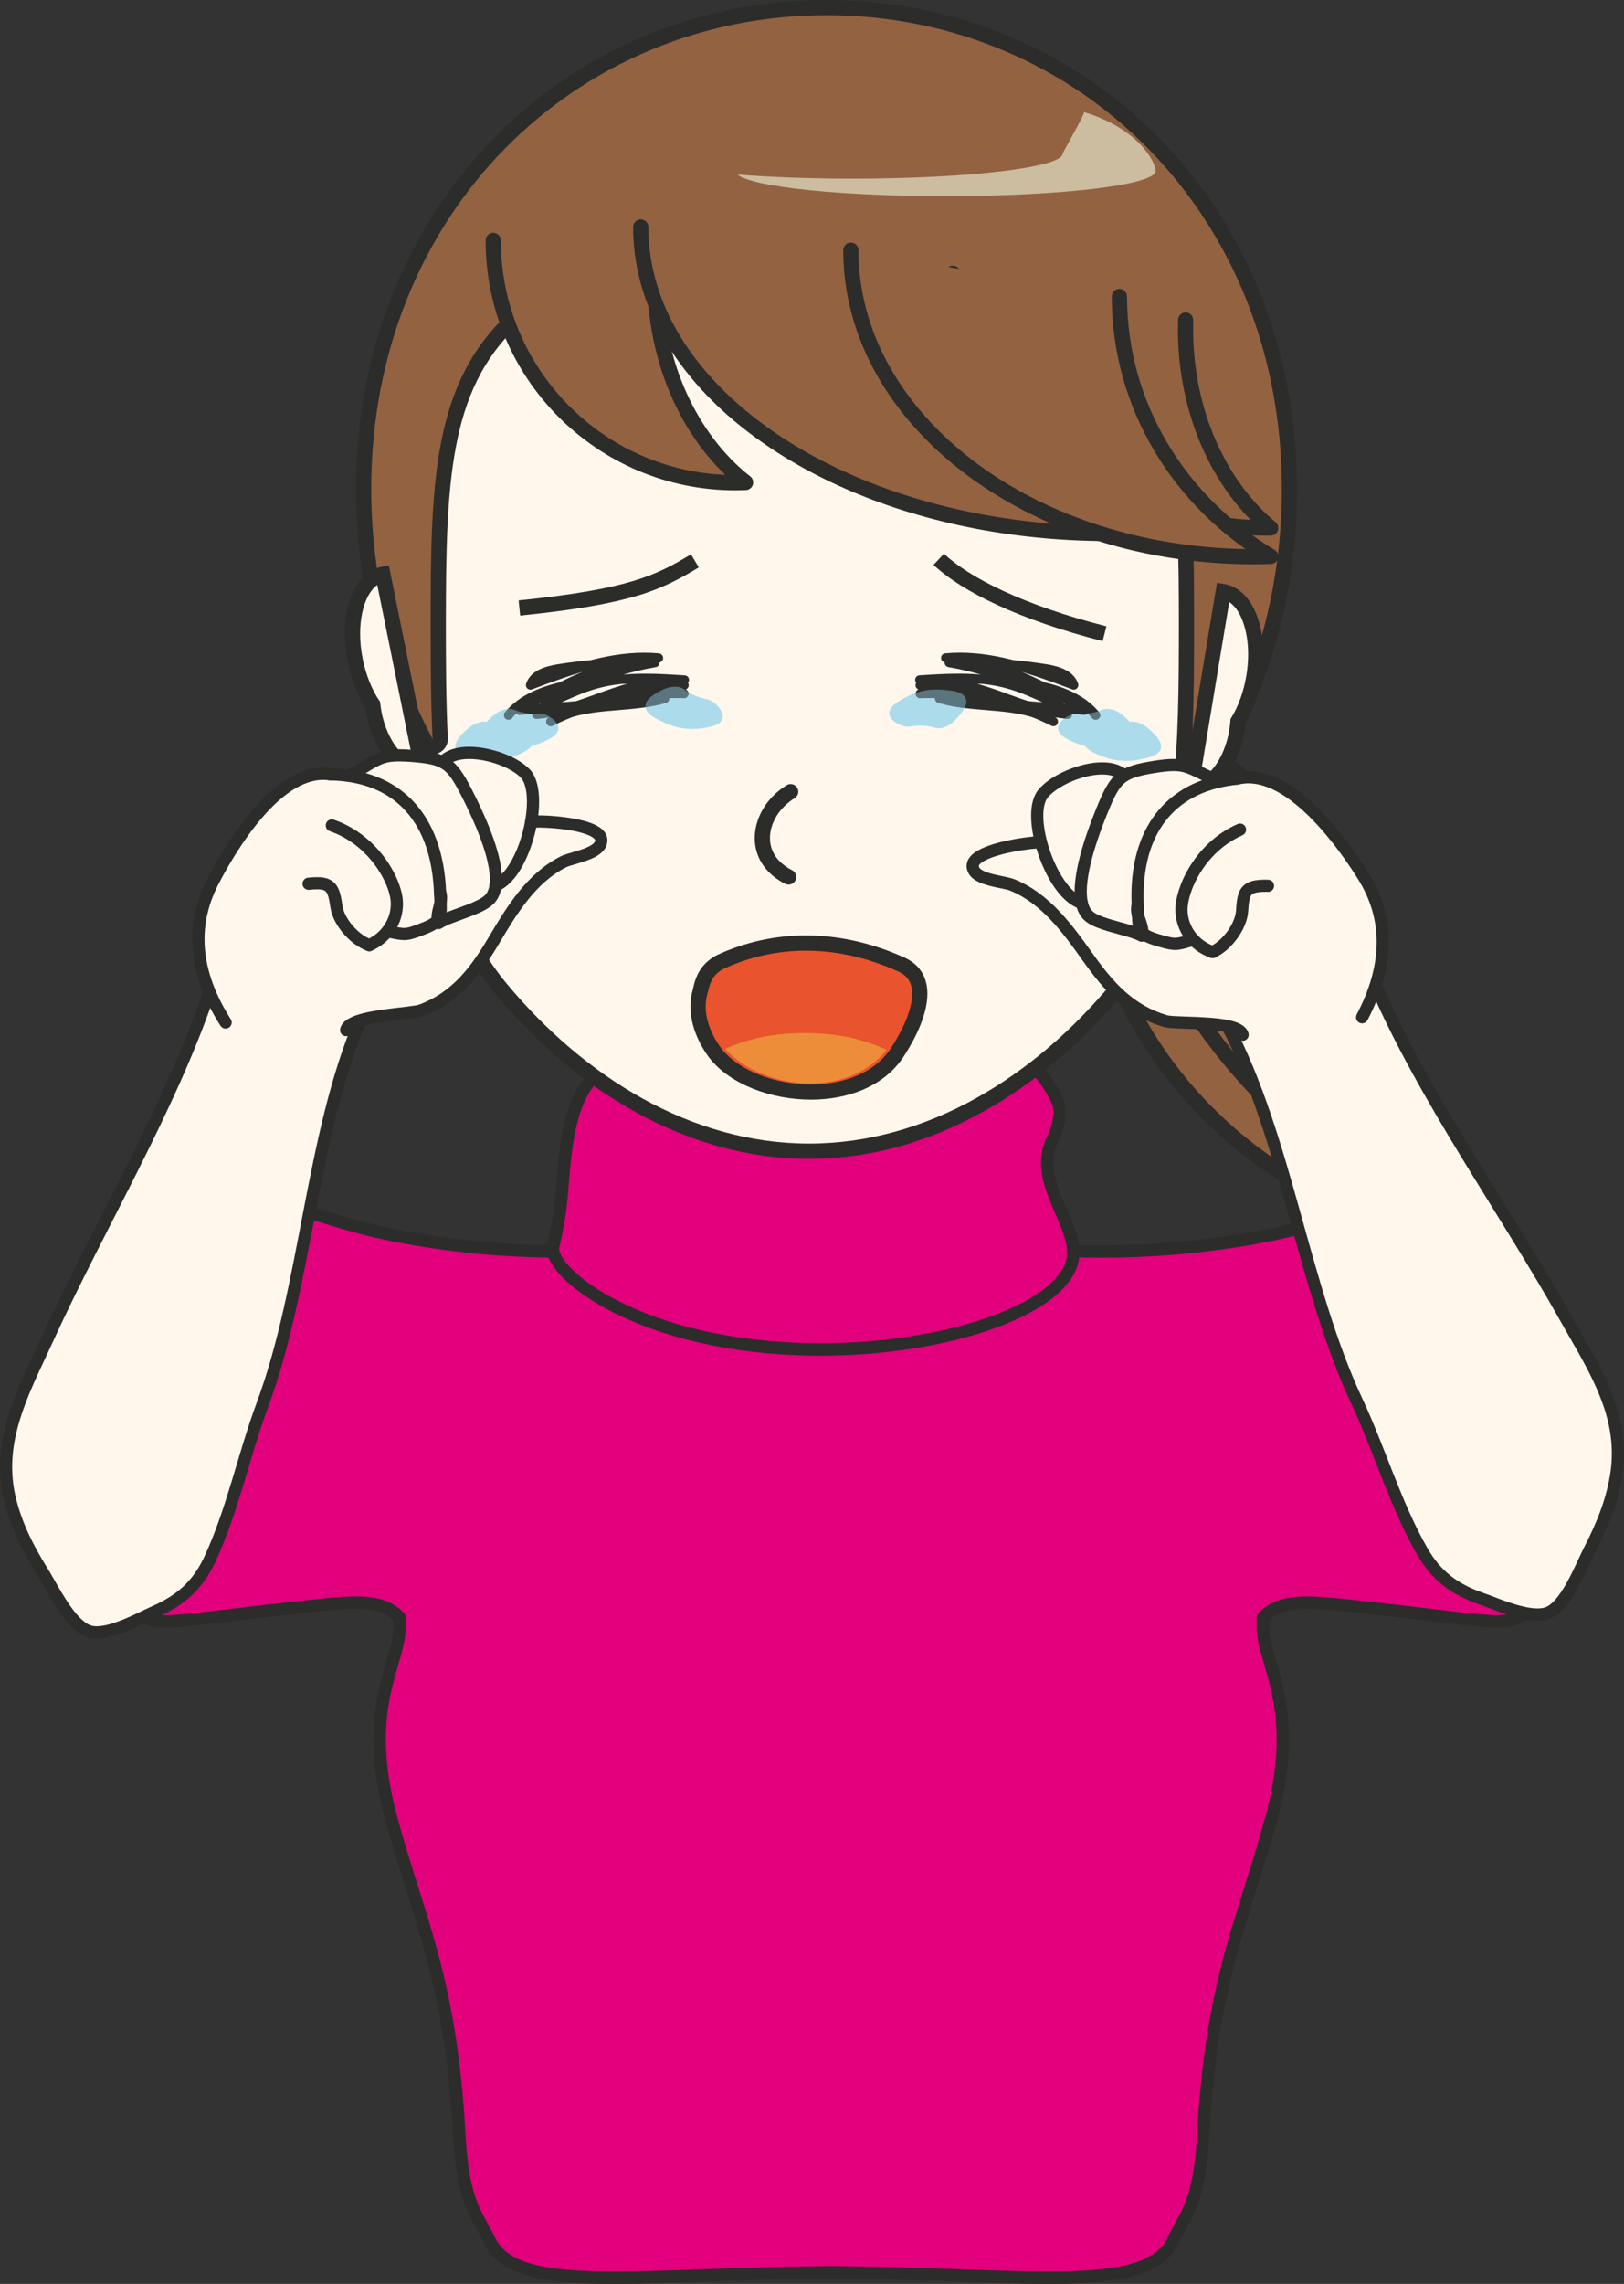 <?xml version="1.0" encoding="UTF-8"?>
<!DOCTYPE svg  PUBLIC '-//W3C//DTD SVG 1.1//EN'  'http://www.w3.org/Graphics/SVG/1.1/DTD/svg11.dtd'>
<svg version="1.1" viewBox="0 0 289.46 406.85" xmlns="http://www.w3.org/2000/svg">
<rect x="0" y="0" width="289.46" height="406.85" fill="#333333" stroke="none"/>
<defs>
<radialGradient id="h" cx="-23163" cy="26568" r="35202" gradientTransform="matrix(.75 0 0 .75 -295.18 80.125)" gradientUnits="userSpaceOnUse">
<stop stop-color="#EEEBEC" offset="0"/>
<stop stop-color="#ACDBEB" offset="0"/>
<stop stop-color="#ACDBEB" offset="1"/>
</radialGradient>
<radialGradient id="g" cx="-23163" cy="26568" r="35203" gradientTransform="matrix(.75 0 0 .75 -295.18 80.125)" gradientUnits="userSpaceOnUse">
<stop stop-color="#797B81" offset="0"/>
<stop stop-color="#5B757E" offset="0"/>
<stop stop-color="#5B757E" offset="1"/>
</radialGradient>
<radialGradient id="f" cx="37589" cy="-8531.9" r="38382" gradientTransform="matrix(.75 0 0 .75 -295.18 80.125)" gradientUnits="userSpaceOnUse">
<stop stop-color="#EEEBEC" offset="0"/>
<stop stop-color="#ACDBEB" offset="0"/>
<stop stop-color="#ACDBEB" offset="1"/>
</radialGradient>
<radialGradient id="e" cx="37589" cy="-8531.9" r="38380" gradientTransform="matrix(.75 0 0 .75 -295.18 80.125)" gradientUnits="userSpaceOnUse">
<stop stop-color="#797B81" offset="0"/>
<stop stop-color="#5B757E" offset="0"/>
<stop stop-color="#5B757E" offset="1"/>
</radialGradient>
<radialGradient id="d" cx="-32449" cy="34344" r="47152" gradientTransform="matrix(.75 0 0 .75 -295.18 80.125)" gradientUnits="userSpaceOnUse">
<stop stop-color="#EEEBEC" offset="0"/>
<stop stop-color="#ACDBEB" offset="0"/>
<stop stop-color="#ACDBEB" offset="1"/>
</radialGradient>
<radialGradient id="c" cx="-32449" cy="34344" r="47152" gradientTransform="matrix(.75 0 0 .75 -295.18 80.125)" gradientUnits="userSpaceOnUse">
<stop stop-color="#797B81" offset="0"/>
<stop stop-color="#5B757E" offset="0"/>
<stop stop-color="#5B757E" offset="1"/>
</radialGradient>
<radialGradient id="b" cx="-32306" cy="34344" r="47153" gradientTransform="matrix(.75 0 0 .75 -295.18 80.125)" gradientUnits="userSpaceOnUse">
<stop stop-color="#EEEBEC" offset="0"/>
<stop stop-color="#ACDBEB" offset="0"/>
<stop stop-color="#ACDBEB" offset="1"/>
</radialGradient>
<radialGradient id="a" cx="-32306" cy="34344" r="47142" gradientTransform="matrix(.75 0 0 .75 -295.18 80.125)" gradientUnits="userSpaceOnUse">
<stop stop-color="#797B81" offset="0"/>
<stop stop-color="#5B757E" offset="0"/>
<stop stop-color="#5B757E" offset="1"/>
</radialGradient>
</defs>
<path d="m248.6 216.29c-7.689-2.318-8.912 1.837-28.826 4.875-22.795 3.472-41.832 1.17-62.53-1.328-3.791-0.465-6.736-0.877-9.085-1.26-2.349 0.383-5.295 0.795-9.086 1.26-20.697 2.498-39.734 4.8-62.529 1.328-19.914-3.038-21.137-7.193-28.827-4.875-25.582 7.702-36.709 61.17-23.504 70.95 3.735 2.767 6.186 1.552 28.826-0.885 8.815-0.945 14.852-1.898 18.183 1.777v2.295c-0.521 6.653-6.632 14.468-1.56 33.255 4.911 18.195 10.687 28.688 12.204 56.693 0.661 12.217 3.206 14.115 5.321 18.622 4.645 9.908 25.726 6.06 60.972 5.783 35.246 0.277 56.327 4.125 60.972-5.783 2.115-4.507 4.66-6.405 5.321-18.622 1.517-28.005 7.293-38.498 12.204-56.693 5.072-18.787-1.039-26.602-1.56-33.255v-2.295c3.331-3.675 9.368-2.722 18.182-1.777 22.641 2.437 25.092 3.652 28.826 0.885 13.206-9.78 2.079-63.248-23.504-70.95z" fill="#E2007C"/>
<path d="m248.6 216.29 0.32-1.065c-1.637-0.495-3.053-0.72-4.415-0.72-1.337 0-2.601 0.217-3.957 0.562-2.035 0.518-4.301 1.313-7.551 2.205-3.249 0.9-7.481 1.898-13.39 2.798-8.263 1.26-16.025 1.755-23.56 1.755-13.104 0-25.527-1.5-38.67-3.09-3.778-0.457-6.709-0.877-9.041-1.252-0.122-0.023-0.233-0.023-0.354 0-2.333 0.375-5.263 0.795-9.041 1.252-13.143 1.59-25.566 3.09-38.67 3.09-7.536 0-15.298-0.495-23.56-1.755-7.881-1.2-12.773-2.572-16.34-3.652-1.785-0.541-3.245-1.006-4.602-1.351-1.356-0.345-2.619-0.562-3.956-0.562-1.363 0-2.778 0.225-4.415 0.72-4.781 1.44-9.032 4.387-12.712 8.258-5.52 5.804-9.79 13.702-12.706 22.012-2.911 8.317-4.464 17.04-4.466 24.54 1e-3 4.058 0.452 7.748 1.418 10.852 0.968 3.098 2.457 5.633 4.621 7.245 0.814 0.608 1.645 1.081 2.613 1.38 0.968 0.301 2.039 0.428 3.357 0.428 1.949-7e-3 4.472-0.263 8.211-0.705 3.737-0.435 8.684-1.05 15.424-1.778 4.003-0.435 7.408-0.855 10.159-0.855 1.659 0 3.074 0.158 4.236 0.518 1.164 0.36 2.076 0.908 2.848 1.755l0.821-0.743h-1.109v2.295h1.109l-1.105-0.089c-0.161 2.144-1.022 4.627-1.883 7.762-0.858 3.142-1.682 6.945-1.681 11.782 0 3.938 0.546 8.565 2.038 14.093 2.472 9.15 5.145 16.327 7.374 24.66 2.23 8.34 4.038 17.857 4.793 31.8 0.334 6.18 1.152 9.84 2.188 12.54 0.516 1.342 1.083 2.445 1.637 3.457 0.555 1.02 1.096 1.958 1.6 3.038 0.721 1.545 1.821 2.812 3.221 3.795 2.105 1.477 4.847 2.355 8.193 2.88 3.349 0.532 7.319 0.705 11.923 0.705 9.96 0 22.89-0.84 38.647-0.96l-8e-3 -1.11-9e-3 1.11c15.758 0.12 28.687 0.96 38.647 0.96 6.139 0 11.151-0.308 15.067-1.358 1.958-0.525 3.648-1.237 5.05-2.227 1.399-0.983 2.5-2.25 3.22-3.795 0.505-1.08 1.046-2.018 1.601-3.038 0.832-1.522 1.687-3.225 2.368-5.685 0.684-2.467 1.206-5.677 1.456-10.312 0.756-13.943 2.563-23.46 4.793-31.8 2.229-8.333 4.902-15.51 7.374-24.66 1.492-5.528 2.039-10.155 2.038-14.093 2e-3 -4.837-0.823-8.64-1.68-11.782-0.861-3.135-1.723-5.618-1.883-7.762l-1.105 0.089h1.109v-2.295h-1.109l0.821 0.743c0.771-0.847 1.683-1.395 2.847-1.755 1.163-0.36 2.577-0.518 4.237-0.518 2.75 0 6.155 0.42 10.159 0.855 6.74 0.728 11.686 1.343 15.424 1.778 3.738 0.442 6.261 0.698 8.211 0.705 1.317 0 2.388-0.127 3.356-0.428 0.968-0.299 1.8-0.772 2.613-1.38 2.165-1.612 3.654-4.147 4.621-7.245 0.966-3.104 1.418-6.794 1.419-10.852-5e-3 -9.998-2.757-22.178-7.83-32.647-2.54-5.235-5.661-10.035-9.342-13.905-3.68-3.871-7.931-6.818-12.712-8.258l-0.32 1.065-0.32 1.057c4.323 1.306 8.262 3.998 11.745 7.658 5.224 5.49 9.387 13.14 12.219 21.225 2.836 8.085 4.344 16.613 4.343 23.805 0 3.885-0.441 7.38-1.319 10.192-0.876 2.82-2.182 4.913-3.824 6.128-0.695 0.51-1.267 0.825-1.951 1.042-0.684 0.21-1.513 0.323-2.698 0.323-1.748 0-4.233-0.248-7.954-0.683-3.723-0.435-8.686-1.057-15.444-1.784-3.984-0.428-7.427-0.863-10.396-0.863-1.792 0-3.419 0.157-4.891 0.608-1.47 0.457-2.784 1.222-3.835 2.384-0.185 0.203-0.288 0.473-0.288 0.75v2.295l4e-3 0.083c0.209 2.58 1.128 5.122 1.954 8.175 0.83 3.052 1.601 6.615 1.602 11.197 0 3.735-0.515 8.153-1.962 13.515-2.438 9.038-5.109 16.2-7.375 24.668-2.265 8.452-4.104 18.18-4.865 32.25-0.328 6.037-1.113 9.435-2.044 11.865-0.467 1.215-0.975 2.205-1.513 3.195-0.537 0.982-1.108 1.972-1.661 3.15-0.561 1.192-1.369 2.137-2.491 2.925-1.678 1.192-4.1 2.01-7.261 2.505-3.157 0.502-7.033 0.682-11.578 0.682-9.84 0-22.806-0.84-38.63-0.967h-0.017c-15.824 0.127-28.79 0.967-38.63 0.967-6.059 0-10.932-0.33-14.492-1.29-1.78-0.472-3.226-1.102-4.346-1.897-1.122-0.788-1.931-1.733-2.491-2.925-0.553-1.178-1.124-2.168-1.661-3.15-0.807-1.485-1.55-2.963-2.18-5.228-0.627-2.257-1.133-5.302-1.377-9.832-0.762-14.07-2.601-23.798-4.866-32.25-2.265-8.468-4.936-15.63-7.375-24.668-1.446-5.362-1.961-9.78-1.961-13.515 0-4.582 0.771-8.145 1.602-11.197 0.826-3.053 1.745-5.595 1.954-8.175l4e-3 -0.083v-2.295c0-0.277-0.104-0.547-0.288-0.75-1.051-1.162-2.366-1.927-3.835-2.384-1.472-0.451-3.1-0.608-4.891-0.608-2.97 0-6.412 0.435-10.396 0.863-6.758 0.727-11.722 1.349-15.444 1.784s-6.206 0.683-7.954 0.683c-1.185 0-2.015-0.113-2.699-0.323-0.684-0.217-1.256-0.532-1.95-1.042-1.642-1.215-2.949-3.308-3.825-6.128-0.878-2.812-1.319-6.307-1.318-10.192-4e-3 -9.593 2.686-21.548 7.608-31.68 2.459-5.07 5.472-9.69 8.954-13.35 3.483-3.66 7.421-6.352 11.745-7.658 1.485-0.442 2.659-0.622 3.775-0.622 1.094 0 2.153 0.172 3.41 0.488 1.884 0.479 4.191 1.282 7.509 2.205 3.319 0.914 7.651 1.927 13.644 2.842 8.382 1.283 16.262 1.785 23.895 1.777 13.275 0 25.795-1.515 38.936-3.104 3.802-0.458 6.762-0.878 9.129-1.261l-0.177-1.094-0.177 1.094c2.366 0.383 5.326 0.803 9.129 1.261 13.141 1.589 25.66 3.104 38.936 3.104 7.632 8e-3 15.512-0.494 23.894-1.777 7.989-1.215 13.032-2.625 16.647-3.72 1.806-0.54 3.25-1.005 4.506-1.327 1.257-0.316 2.316-0.488 3.411-0.488 1.115 0 2.289 0.18 3.775 0.622z" fill="#2C2C2B"/>
<path d="m172.11 236.44c0.084-0.983 0.127-1.98 0.127-2.985 0-1.013-0.043-2.003-0.127-2.985v-35.678h-47.873v35.49c-0.094 1.043-0.146 2.1-0.146 3.173z" fill="#FFF6EC"/>
<path d="m172.11 236.44 1.352 0.12c0.087-1.02 0.132-2.055 0.132-3.105s-0.045-2.085-0.132-3.105l-1.352 0.12h1.357v-37.035h-50.587v36.847h1.357l-1.351-0.12c-0.098 1.08-0.152 2.175-0.152 3.293v1.275l50.616 3.15 0.112-1.32-1.352-0.12 0.084-1.35-48.019-2.993-0.084 1.358h1.357c0-1.028 0.05-2.048 0.141-3.053l5e-3 -0.06v-34.192h45.159v34.372l5e-3 0.06c0.08 0.945 0.122 1.905 0.122 2.873 0 0.967-0.042 1.927-0.122 2.872l1.352 0.113 0.084-1.35z" fill="#2C2C2B"/>
<path d="m100.27 210.85c-0.059 0.75-0.194 2.73-0.571 5.468-0.542 3.922-1.274 5.707-1.144 6.457 0.771 4.463 11.753 12.893 30.626 16.185 28.476 4.958 60.594-3.727 62.062-14.992 0.783-6-7.063-13.403-3.813-20.648 0.492-1.095 1.856-3.562 1.295-6.555 0 0-0.825-2.362-2.884-4.995-7.618-9.742-54.233-6.397-54.233-6.397-5.394 0.502-23.426 3.225-26.841 7.672-3.453 4.5-4.098 12.72-4.497 17.805z" fill="#E2007C"/>
<path d="m100.27 210.85-1.105-0.082c-0.059 0.75-0.191 2.7-0.564 5.392-0.245 1.77-0.525 3.083-0.75 4.08-0.113 0.495-0.212 0.915-0.287 1.29-0.074 0.375-0.131 0.69-0.133 1.05 0 0.12 8e-3 0.248 0.032 0.39 0.131 0.743 0.449 1.478 0.913 2.228 0.814 1.312 2.088 2.685 3.8 4.08 5.134 4.162 14.266 8.58 26.814 10.77 5.697 0.99 11.528 1.447 17.234 1.447 11.584-7e-3 22.645-1.86 31.042-4.882 4.2-1.523 7.736-3.33 10.358-5.393 1.309-1.035 2.392-2.137 3.202-3.322 0.809-1.185 1.343-2.453 1.517-3.788 0.044-0.337 0.064-0.675 0.064-1.012-1e-3 -1.38-0.33-2.738-0.787-4.08-0.69-2.025-1.68-4.043-2.478-6.053-0.801-2.01-1.399-3.99-1.396-5.872 1e-3 -1.125 0.202-2.213 0.695-3.315 0.184-0.413 0.571-1.17 0.903-2.115 0.334-0.96 0.623-2.13 0.623-3.458 0-0.525-0.046-1.08-0.152-1.642l-0.043-0.165c-0.028-0.075-0.891-2.535-3.057-5.31-1.352-1.71-3.512-2.918-6.175-3.885-4-1.433-9.208-2.295-14.764-2.813-5.553-0.51-11.446-0.682-16.753-0.682-9.723 0-17.478 0.562-17.494 0.562h-0.023c-2.759 0.255-8.633 1.065-14.311 2.378-2.839 0.66-5.624 1.44-7.958 2.362-1.169 0.458-2.226 0.953-3.131 1.5-0.904 0.548-1.663 1.14-2.219 1.86-1.898 2.49-2.936 5.805-3.601 9.143-0.659 3.337-0.921 6.705-1.121 9.255l1.105 0.082 1.105 0.09c0.199-2.542 0.459-5.827 1.086-9 0.62-3.165 1.631-6.21 3.185-8.22 0.297-0.39 0.849-0.855 1.606-1.312 1.325-0.803 3.251-1.575 5.442-2.258 6.581-2.062 15.557-3.352 19.016-3.667l-0.102-1.11 0.08 1.11s0.116-8e-3 0.344-0.023c1.597-0.105 8.557-0.532 16.991-0.532 7.012 0 15.05 0.292 21.837 1.297 3.393 0.503 6.472 1.185 8.929 2.07 2.462 0.878 4.272 1.98 5.178 3.158 0.976 1.252 1.661 2.437 2.099 3.3 0.218 0.435 0.375 0.787 0.475 1.027 0.05 0.12 0.086 0.218 0.109 0.278l0.024 0.06 5e-3 0.015 0.038-0.015-0.039 0.015h1e-3l0.038-0.015-0.039 0.015 1.047-0.368-1.089 0.203c0.079 0.427 0.114 0.84 0.114 1.237 0 1.005-0.221 1.928-0.498 2.723-0.279 0.795-0.607 1.44-0.834 1.942-0.63 1.403-0.891 2.828-0.889 4.223 9e-3 3.127 1.258 6.052 2.421 8.767 0.585 1.35 1.156 2.648 1.57 3.87 0.417 1.223 0.671 2.355 0.669 3.368 0 0.247-0.015 0.495-0.045 0.727-0.122 0.93-0.498 1.868-1.149 2.82-1.132 1.665-3.118 3.338-5.792 4.86-4.009 2.295-9.538 4.245-15.919 5.618-6.381 1.365-13.615 2.152-21.06 2.152-5.589 0-11.296-0.442-16.854-1.41-9.312-1.62-16.658-4.515-21.726-7.515-2.532-1.492-4.495-3.022-5.838-4.402-0.672-0.683-1.188-1.335-1.545-1.913-0.358-0.577-0.552-1.08-0.613-1.447l-0.118 0.022 0.119-0.015-2e-3 -7e-3 -0.117 0.022 0.119-0.015v-0.015c-3e-3 -0.075 0.023-0.3 0.088-0.615 0.194-0.96 0.68-2.737 1.061-5.497 0.381-2.768 0.519-4.793 0.577-5.528z" fill="#2C2C2B"/>
<path d="m242.08 210.77c0-36.008-12.989-75.998-29.041-75.998l-19.813 9.51c0 38.85 26.599 64.86 53.197 72.998l-4.343-6.51" fill="#936241"/>
<path d="m243.44 210.77c-4e-3 -18.173-3.266-37.283-8.583-51.968-2.664-7.342-5.834-13.582-9.449-18.067-1.81-2.25-3.736-4.058-5.799-5.333-2.059-1.267-4.275-1.987-6.568-1.987-0.206 0-0.401 0.045-0.587 0.135l-19.813 9.51c-0.473 0.232-0.77 0.705-0.77 1.222-3e-3 19.74 6.77 36.278 16.925 48.87 10.156 12.593 23.67 21.27 37.232 25.425 0.716 0.218 1.475-0.18 1.694-0.9 0.22-0.712-0.183-1.477-0.9-1.695-13.036-3.99-26.121-12.382-35.913-24.532-9.795-12.165-16.32-28.05-16.324-47.168h-1.357l0.587 1.23 19.814-9.517-0.588-1.223v1.358c1.721 0 3.421 0.525 5.146 1.582 3.012 1.845 6.02 5.363 8.742 10.125 4.092 7.14 7.561 17.025 9.984 28.043 2.424 11.025 3.813 23.182 3.813 34.89 0 0.75 0.607 1.357 1.356 1.357 0.75 0 1.358-0.607 1.358-1.357" fill="#2C2C2B"/>
<path d="m202.17 152.16c-0.178 0.923-0.263 1.92-0.263 2.97 1e-3 2.745 0.573 5.91 1.69 9.39 3.356 10.44 11.643 23.775 25.042 36.12 0.551 0.51 1.41 0.473 1.918-0.075 0.507-0.555 0.471-1.41-0.08-1.92-8.727-8.032-15.214-16.507-19.504-24.187-2.145-3.84-3.739-7.485-4.792-10.763-1.054-3.285-1.562-6.202-1.56-8.565 0-0.907 0.074-1.732 0.214-2.46 0.141-0.735-0.341-1.447-1.077-1.59-0.736-0.135-1.447 0.345-1.588 1.08z" fill="#2C2C2B"/>
<path d="m240.4 205.2c-0.979-9.113-5.024-20.386-10.24-31.485-5.22-11.093-11.62-21.991-17.37-30.203-0.43-0.615-1.276-0.765-1.89-0.338-0.614 0.436-0.763 1.276-0.333 1.89 5.649 8.07 11.992 18.863 17.137 29.805 2.573 5.468 4.848 10.98 6.59 16.193 1.743 5.22 2.952 10.14 3.408 14.422 0.079 0.743 0.747 1.283 1.493 1.208 0.745-0.083 1.285-0.75 1.205-1.492z" fill="#2C2C2B"/>
<path d="m144.2 205.07c-19.897 0-39.408-10.298-54.938-28.995-14.458-17.4-14.458-42.503-14.458-66.773s0-43.434 14.589-56.67c13.733-12.46 32.685-19.046 54.807-19.046s41.074 6.586 54.807 19.046c14.589 13.236 14.589 32.4 14.589 56.67s0 49.373-14.458 66.773c-15.53 18.697-35.04 28.995-54.938 28.995" fill="#FFF6EC"/>
<path d="m144.2 34.945c21.047 0 40.102 6.179 53.895 18.693 13.793 12.513 14.145 30.33 14.145 55.665s-0.352 49.305-14.145 65.91c-13.793 16.598-32.848 28.5-53.895 28.5-21.048 0-40.102-11.902-53.895-28.5-13.793-16.605-14.145-40.575-14.145-65.91s0.352-43.152 14.145-55.665c13.793-12.514 32.847-18.693 53.895-18.693m0-2.715c-22.464 0-41.732 6.708-55.719 19.397-15.035 13.64-15.035 33.076-15.035 57.676 0 13.5 0.146 25.568 1.935 36.66 2.091 12.968 6.29 23.1 12.836 30.983 7.425 8.932 15.836 16.042 25 21.112 10.022 5.55 20.446 8.37 30.983 8.37 10.536 0 20.961-2.82 30.983-8.37 9.164-5.07 17.575-12.18 25-21.112 6.546-7.883 10.744-18.015 12.836-30.983 1.789-11.092 1.934-23.16 1.934-36.66 0-24.6 0-44.035-15.034-57.676-13.988-12.689-33.255-19.397-55.719-19.397" fill="#2C2C2B"/>
<path d="m211.79 142.39c-0.159 0-0.32-0.03-0.475-0.083-0.58-0.217-0.939-0.802-0.875-1.417 0.964-9.165 1.043-18.84 1.043-29.633 0-25.927-0.65-42.504-13.317-54.309h-106.73c-12.668 11.805-13.317 28.382-13.317 54.309 0 6.938 0.027 13.718 0.349 20.333 0.031 0.63-0.383 1.2-0.995 1.372-0.12 0.03-0.241 0.045-0.361 0.045-0.492 0-0.957-0.262-1.198-0.72-7.261-13.665-11.1-29.28-11.1-45.157 0-23.8 8.58-45.654 24.158-61.539 15.323-15.625 36.046-24.23 58.353-24.23 22.306 0 43.029 8.605 58.352 24.23 15.578 15.886 24.158 37.739 24.158 61.539 0 19.95-5.855 38.865-16.932 54.682-0.261 0.368-0.679 0.578-1.112 0.578z" fill="#936241"/>
<path d="m147.32 2.713c44.819 0 81.152 35.394 81.152 84.413 0 20.272-6.222 38.962-16.686 53.902 0.992-9.427 1.049-19.492 1.049-29.775 0-25.335-0.351-43.153-14.144-55.666h-107.79c-13.792 12.513-14.144 30.331-14.144 55.666 0 6.945 0.028 13.785 0.35 20.4-6.954-13.095-10.94-28.305-10.94-44.527 0-49.019 36.333-84.413 81.153-84.413m0-2.713c-22.674 0-43.742 8.749-59.322 24.637-15.828 16.14-24.545 38.331-24.545 62.489 0 16.102 3.893 31.935 11.258 45.795 0.48 0.907 1.412 1.44 2.396 1.44 0.24 0 0.481-0.03 0.721-0.098 1.225-0.337 2.052-1.477 1.991-2.745-0.321-6.585-0.348-13.342-0.348-20.265 0-25.29 0.615-41.542 12.5-52.953h105.65c11.885 11.411 12.5 27.663 12.5 52.953 0 10.748-0.078 20.393-1.035 29.49-0.129 1.23 0.59 2.393 1.749 2.828 0.31 0.12 0.632 0.172 0.949 0.172 0.867 0 1.705-0.412 2.225-1.155 11.237-16.05 17.176-35.227 17.176-55.462 0-24.158-8.717-46.349-24.545-62.489-15.58-15.888-36.648-24.637-59.321-24.637z" fill="#2C2C2B"/>
<path d="m87.914 42.83c0 23.834 19.322 43.156 43.155 43.156 0.611 0 1.217-0.022 1.822-0.045-9.731-7.63-16.207-21.164-16.207-36.597" fill="#936241"/>
<path d="m86.557 42.83c1e-3 24.584 19.929 44.513 44.512 44.513 0.642 0 1.267-0.022 1.878-0.044 0.569-0.03 1.061-0.398 1.235-0.945 0.175-0.541-6e-3 -1.133-0.454-1.486-9.352-7.317-15.692-20.468-15.686-35.524 0-0.749-0.609-1.357-1.358-1.357s-1.357 0.608-1.357 1.357c6e-3 15.812 6.617 29.727 16.727 37.662l0.837-1.065-0.056-1.358c-0.599 0.023-1.186 0.046-1.766 0.046-11.546 0-21.987-4.678-29.555-12.244-7.566-7.568-12.242-18.009-12.242-29.555 0-0.749-0.608-1.356-1.358-1.356-0.749 0-1.357 0.607-1.357 1.356z" fill="#2C2C2B"/>
<path d="m180.18 55.587c-0.678 23.824 20.652 37.786 44.476 38.461 0.611 0.015 1.217 0.015 1.823 8e-3 -9.51-7.905-15.598-21.616-15.159-37.043" fill="#936241"/>
<path d="m178.83 55.548c-0.012 0.383-0.017 0.763-0.017 1.141-1e-3 5.993 1.367 11.406 3.805 16.132 3.658 7.094 9.698 12.617 17.035 16.42 7.341 3.81 15.989 5.91 24.971 6.165 0.334 7e-3 0.665 0.015 0.991 0.015 0.299 0 0.594-8e-3 0.887-8e-3 0.57-7e-3 1.072-0.367 1.262-0.907 0.19-0.533 0.026-1.133-0.412-1.493-8.829-7.327-14.696-20.013-14.691-34.436 0-0.507 7e-3 -1.015 0.021-1.525 0.022-0.749-0.568-1.374-1.317-1.395-0.749-0.022-1.374 0.567-1.395 1.317-0.016 0.537-0.024 1.071-0.024 1.603 6e-3 15.152 6.126 28.579 15.672 36.521l0.867-1.042-0.018-1.358c-0.287 0-0.57 8e-3 -0.852 8e-3 -0.307 0-0.612-8e-3 -0.914-0.015-11.481-0.323-22.338-3.81-30.247-9.96-3.958-3.077-7.184-6.809-9.424-11.153-2.24-4.346-3.502-9.307-3.503-14.889 0-0.352 6e-3 -0.707 0.015-1.064 0.021-0.749-0.568-1.374-1.317-1.395-0.75-0.022-1.374 0.569-1.395 1.318z" fill="#2C2C2B"/>
<path d="m114.2 40.444c0 30.15 37.344 54.594 83.41 54.594 1.181 0 2.352-0.03 3.521-0.059-18.807-9.653-31.324-26.771-31.324-46.294" fill="#936241"/>
<path d="m112.85 40.444c-2e-3 7.821 2.427 15.269 6.771 21.987 6.52 10.08 17.312 18.552 30.811 24.522 13.502 5.97 29.729 9.435 47.184 9.435 1.201 0 2.385-0.022 3.558-0.052 0.619-0.023 1.149-0.458 1.286-1.058 0.138-0.607-0.153-1.23-0.704-1.507-9.223-4.733-16.879-11.288-22.218-19.01-5.338-7.725-8.367-16.607-8.368-26.076 0-0.75-0.608-1.357-1.357-1.357s-1.358 0.607-1.358 1.357c0 10.054 3.23 19.493 8.851 27.62 5.621 8.128 13.628 14.961 23.212 19.881l0.619-1.208-0.037-1.357c-1.165 0.03-2.324 0.06-3.484 0.06-22.792 0-43.408-6.06-58.237-15.771-7.415-4.853-13.381-10.612-17.478-16.953-4.098-6.345-6.336-13.258-6.337-20.513 0-0.749-0.608-1.356-1.358-1.356-0.749 0-1.356 0.607-1.356 1.356z" fill="#2C2C2B"/>
<path d="m151.66 44.577c0 30.149 32.144 54.586 71.795 54.586 1.016 0 2.024-0.022 3.031-0.052-16.189-9.653-26.963-26.771-26.963-46.294" fill="#936241"/>
<path d="m150.3 44.577c-1e-3 7.78 2.077 15.195 5.813 21.908 5.605 10.073 14.917 18.578 26.577 24.563 11.662 5.993 25.682 9.473 40.761 9.473 1.04 0 2.062-0.023 3.073-0.053 0.603-0.022 1.121-0.435 1.272-1.02 0.15-0.585-0.102-1.2-0.62-1.507-15.813-9.428-26.299-26.113-26.299-45.124 0-0.75-0.608-1.357-1.358-1.357-0.749 0-1.357 0.607-1.357 1.357 0 20.035 11.061 37.586 27.624 47.456l0.696-1.162-0.043-1.358c-1.001 0.03-1.995 0.06-2.988 0.06-19.547 0-37.219-6.037-49.945-15.712-6.364-4.842-11.491-10.588-15.022-16.935-3.53-6.349-5.469-13.295-5.47-20.589 0-0.749-0.608-1.358-1.358-1.358-0.749 0-1.356 0.609-1.356 1.358z" fill="#2C2C2B"/>
<path d="m193.22 19.964c0.242 0.206-3.801 7.172-3.801 7.386 0 2.474-16.769 4.478-37.455 4.478-7.579 0-14.627-0.27-20.523-0.732 2.562 2.175 18.182 3.848 37.079 3.848 20.686 0 37.455-2.005 37.455-4.478 0-1.567-2.984-7.516-12.755-10.502z" fill="#CCBCA0"/>
<path d="m68.245 102.31c-4.261 0.863-6.462 7.748-4.917 15.39 0.614 3.03 1.726 5.723 3.11 7.815 0.062 0.563 0.142 1.133 0.259 1.71 1.224 6.053 5.051 10.388 8.547 9.675z" fill="#FFF6EC"/>
<path d="m68.245 102.31-0.27-1.334c-1.089 0.217-2.07 0.75-2.886 1.477-1.228 1.102-2.112 2.625-2.709 4.402-0.596 1.785-0.902 3.833-0.903 6.038 0 1.62 0.168 3.33 0.522 5.077 0.646 3.188 1.814 6.038 3.306 8.295l1.133-0.75-1.349 0.15c0.065 0.593 0.15 1.2 0.278 1.83 0.61 3 1.807 5.625 3.365 7.568 0.781 0.967 1.655 1.77 2.619 2.347 0.961 0.578 2.027 0.923 3.135 0.923 0.342 0 0.686-0.03 1.027-0.098l1.33-0.27-7.538-37.26-1.33 0.271 0.27 1.334-1.331 0.263 7 34.597 1.33-0.27-0.269-1.327c-0.162 0.03-0.324 0.045-0.489 0.045-0.529 0-1.114-0.165-1.742-0.54-0.941-0.555-1.942-1.59-2.784-3-0.845-1.403-1.537-3.158-1.933-5.123-0.106-0.525-0.181-1.05-0.241-1.59l-0.036-0.322-0.18-0.278c-1.275-1.92-2.331-4.462-2.911-7.335-0.318-1.567-0.467-3.105-0.467-4.537-3e-3 -2.603 0.496-4.89 1.31-6.51 0.405-0.81 0.884-1.448 1.393-1.905 0.51-0.45 1.039-0.72 1.619-0.84l-0.269-1.328-1.331 0.263z" fill="#2C2C2B"/>
<path d="m218.03 105.38c4.289 0.712 6.731 7.522 5.454 15.217-0.506 3.045-1.523 5.775-2.832 7.92-0.043 0.563-0.103 1.133-0.199 1.718-1.011 6.09-4.683 10.552-8.202 9.967z" fill="#FFF6EC"/>
<path d="m218.03 105.38-0.222 1.342c0.611 0.105 1.172 0.375 1.722 0.848 0.821 0.705 1.576 1.89 2.102 3.45 0.53 1.552 0.834 3.457 0.834 5.542 0 1.223-0.103 2.498-0.321 3.81-0.478 2.888-1.445 5.468-2.651 7.433l-0.171 0.277-0.025 0.33c-0.04 0.54-0.096 1.073-0.184 1.598-0.44 2.67-1.441 4.987-2.642 6.563-0.599 0.787-1.244 1.387-1.863 1.769-0.621 0.383-1.2 0.555-1.734 0.555-0.135 0-0.269-0.015-0.402-0.03l-0.222 1.335 1.338 0.225 5.78-34.822-1.339-0.225-0.222 1.342 0.222-1.342-1.339-0.218-6.002 36.158 1.34 0.225c0.281 0.045 0.564 0.067 0.846 0.067 1.126 0 2.205-0.367 3.166-0.967 1.445-0.9 2.67-2.318 3.654-4.057 0.98-1.748 1.715-3.833 2.096-6.136 0.105-0.629 0.17-1.245 0.214-1.837l-1.353-0.098 1.157 0.705c1.413-2.31 2.479-5.197 3.014-8.407 0.241-1.455 0.357-2.88 0.357-4.253-3e-3 -3.127-0.593-5.97-1.725-8.205-0.568-1.11-1.277-2.085-2.147-2.835-0.866-0.757-1.907-1.29-3.056-1.477l-1.339-0.225-0.222 1.342z" fill="#2C2C2B"/>
<path d="m166.39 100.63c2.615 2.438 6.42 4.86 11.438 7.17s11.249 4.5 18.703 6.405l0.673-2.632c-7.323-1.868-13.407-4.013-18.241-6.24-4.835-2.22-8.417-4.537-10.722-6.69z" fill="#2C2C2B"/>
<path d="m123.16 98.751c-3.175 1.897-5.826 3.397-10.215 4.725-4.388 1.327-10.537 2.467-20.505 3.48l0.274 2.7c10.056-1.028 16.362-2.175 21.016-3.578 4.652-1.402 7.63-3.082 10.826-5.002z" fill="#2C2C2B"/>
<path d="m140.22 139.87c-3.596 2.213-5.69 5.828-5.699 9.42 0 0.9 0.133 1.793 0.414 2.655 0.573 1.755 1.645 3.038 2.646 3.915 1.004 0.878 1.961 1.373 2.388 1.583 0.674 0.33 1.487 0.052 1.817-0.623 0.33-0.667 0.052-1.485-0.621-1.815-0.316-0.15-1.052-0.54-1.796-1.192-0.745-0.653-1.473-1.545-1.854-2.715-0.187-0.57-0.28-1.178-0.281-1.808-9e-3 -2.505 1.533-5.347 4.405-7.11 0.639-0.39 0.839-1.222 0.447-1.86-0.392-0.645-1.228-0.84-1.866-0.45z" fill="#2C2C2B"/>
<path d="m128.7 171.21c-3.37 1.523-3.641 4.5-3.937 5.558-1.482 5.302 2.302 10.275 2.779 10.882 6.4 8.16 25.625 10.208 32.421-0.232 3.51-5.393 6.515-12.983 0.686-15.608-12.213-5.497-23.342-4.492-31.949-0.6z" fill="#E9532E"/>
<path d="m128.7 171.21-0.559-1.237c-0.987 0.442-1.782 1.012-2.401 1.642-0.932 0.938-1.456 1.988-1.769 2.873-0.157 0.442-0.264 0.855-0.343 1.185-0.08 0.337-0.137 0.607-0.172 0.727-0.276 0.99-0.392 1.965-0.392 2.903 3e-3 2.422 0.761 4.567 1.549 6.18 0.789 1.612 1.627 2.707 1.861 3.007 1.878 2.385 4.634 4.208 7.787 5.468 3.156 1.245 6.723 1.927 10.278 1.927 3.228 0 6.451-0.562 9.339-1.8 2.885-1.245 5.442-3.187 7.222-5.925 1.074-1.65 2.107-3.502 2.885-5.4 0.774-1.904 1.305-3.847 1.309-5.73 2e-3 -1.305-0.265-2.595-0.939-3.742-0.67-1.14-1.744-2.085-3.15-2.715-6.14-2.76-12.055-3.938-17.536-3.938-5.724 0-10.97 1.275-15.528 3.338l0.559 1.237 0.558 1.238c4.233-1.913 9.094-3.098 14.411-3.098 5.094 0 10.612 1.088 16.422 3.698 0.978 0.442 1.547 0.99 1.926 1.62 0.375 0.637 0.562 1.417 0.564 2.362 3e-3 1.358-0.414 3.015-1.108 4.703-0.692 1.687-1.646 3.405-2.647 4.942-1.453 2.235-3.538 3.84-6.022 4.913-2.479 1.072-5.351 1.582-8.265 1.582-3.208 0-6.464-0.622-9.276-1.74-2.817-1.11-5.176-2.73-6.653-4.62-0.166-0.21-0.889-1.155-1.56-2.52-0.673-1.372-1.275-3.15-1.272-4.987 0-0.712 0.088-1.44 0.292-2.175 0.1-0.36 0.163-0.713 0.271-1.118 0.158-0.592 0.395-1.26 0.825-1.882 0.435-0.615 1.048-1.208 2.092-1.68z" fill="#2C2C2B"/>
<path d="m158.03 187.02c-3.976-1.845-8.442-2.992-14.588-2.992-5.952 0-10.261 1.08-14.207 2.82 6.666 7.252 21.618 9.022 28.795 0.172z" fill="#ED8D39"/>
<path d="m91.27 127.92c1.133-1.387 2.61-2.43 4.281-3.225s3.529-1.342 5.384-1.732c4.391-0.938 8.903-1.185 13.456-1.185 2.52 0 5.053 0.075 7.583 0.15 0.445 0.015 0.817-0.33 0.838-0.773 0.021-0.442-0.317-0.825-0.761-0.847-2.309-0.15-4.658-0.3-7.011-0.3-3.083 0-6.177 0.255-9.194 1.11-2.344 0.66-4.535 1.657-6.68 2.625-0.736 0.337-1.524 0.697-2.264 1.177-0.739 0.48-1.438 1.08-1.943 1.898-0.162 0.262-0.161 0.6 2e-3 0.862 0.164 0.263 0.461 0.405 0.769 0.375 1.482-0.142 2.953-0.382 4.4-0.735 3.784-0.915 7.287-2.482 10.848-3.585 2.403-0.75 4.903-1.282 7.332-1.282 1.163 0 2.309 0.12 3.428 0.397l0.197-0.787-0.049-0.818c-3.043 0.188-6.143 0.368-9.205 1.035-4.764 1.043-9.125 3.135-13.66 3.75-0.074 8e-3 -0.126 0.015-0.146 0.015h-9e-3l-0.026 0.27 0.143-0.225-0.117-0.045-0.026 0.27 0.143-0.225-0.172 0.27 0.304-0.12c-9e-3 -0.022-0.058-0.105-0.132-0.15l-0.172 0.27 0.304-0.12-0.123 0.053 0.127-0.038-4e-3 -0.015-0.123 0.053 0.127-0.038-0.012 8e-3 0.012-8e-3 -0.012 8e-3 0.012-8e-3 -2e-3 -0.037 0.013-0.128c0.087-0.457 0.273-0.847 0.55-1.215 0.415-0.54 1.052-1.02 1.81-1.425 0.754-0.405 1.619-0.735 2.452-1.012 4.29-1.44 8.56-2.865 12.937-3.593 0.412-0.067 0.707-0.435 0.679-0.855-0.028-0.412-0.369-0.742-0.787-0.757-0.964-0.03-1.928-0.045-2.892-0.045-4.858 0-9.715 0.382-14.511 1.147-1.035 0.173-2.183 0.428-3.215 0.93-0.515 0.255-1.004 0.57-1.421 0.99-0.417 0.413-0.759 0.93-0.96 1.538-0.099 0.292-0.018 0.622 0.209 0.84 0.226 0.217 0.556 0.285 0.851 0.172 6.536-2.46 13.246-4.905 19.973-4.905 0.833 0 1.666 0.038 2.5 0.12l0.077-0.81-0.273-0.772c-2.311 0.825-4.916 0.99-7.548 1.515-6.345 1.29-11.94 4.642-17.329 7.882-0.324 0.195-0.471 0.585-0.355 0.945s0.464 0.593 0.841 0.563c8.608-0.698 17.216-1.403 25.825-2.108l-0.066-0.81-0.231-0.78c-3.203 0.953-6.746 1.08-10.281 1.41-3.529 0.338-7.076 0.878-10.228 2.805-0.371 0.225-0.497 0.705-0.287 1.088 0.21 0.382 0.683 0.533 1.073 0.337 6.575-3.247 13.912-4.957 21.247-4.957 0.702 0 1.403 0.022 2.104 0.052 0.449 0.015 0.83-0.33 0.85-0.78s-0.328-0.832-0.777-0.847c-0.725-0.038-1.451-0.053-2.177-0.053-7.587 0-15.165 1.763-21.969 5.123l0.361 0.735 0.425 0.69c2.787-1.71 6.059-2.243 9.531-2.573 3.469-0.33 7.114-0.442 10.589-1.47 0.4-0.112 0.646-0.517 0.57-0.93-0.077-0.405-0.451-0.697-0.867-0.66-8.608 0.705-17.216 1.403-25.824 2.108l0.066 0.81 0.42 0.697c5.383-3.24 10.833-6.472 16.811-7.68 2.48-0.51 5.165-0.66 7.771-1.575 0.359-0.127 0.583-0.487 0.536-0.87-0.047-0.375-0.352-0.675-0.732-0.712-0.887-0.083-1.771-0.12-2.653-0.12-7.125 7e-3 -14.001 2.55-20.547 5.01l0.287 0.765 0.773 0.255c0.117-0.353 0.303-0.638 0.563-0.9 0.387-0.383 0.954-0.705 1.617-0.938 0.662-0.24 1.41-0.405 2.127-0.517 4.712-0.758 9.483-1.133 14.254-1.133 0.947 0 1.894 0.015 2.841 0.045l0.026-0.817-0.134-0.803c-4.546 0.758-8.897 2.22-13.186 3.653-1.167 0.39-2.457 0.885-3.565 1.635-0.554 0.375-1.064 0.825-1.476 1.365-0.412 0.532-0.721 1.177-0.856 1.897-0.024 0.128-0.04 0.27-0.041 0.428 1e-3 0.187 0.022 0.39 0.109 0.615 0.084 0.225 0.255 0.472 0.512 0.63 0.28 0.18 0.564 0.21 0.766 0.21 0.15 0 0.273-0.015 0.367-0.03 4.873-0.675 9.269-2.805 13.784-3.773 2.898-0.63 5.914-0.817 8.958-0.997 0.402-0.023 0.725-0.338 0.762-0.735 0.036-0.405-0.224-0.773-0.615-0.87-1.263-0.308-2.544-0.443-3.821-0.443-2.668 0-5.32 0.578-7.815 1.358-3.683 1.147-7.156 2.692-10.746 3.555-1.372 0.33-2.768 0.562-4.174 0.697l0.078 0.81 0.693 0.428c0.336-0.548 0.831-0.99 1.441-1.388 0.609-0.397 1.325-0.727 2.051-1.057 2.144-0.975 4.263-1.928 6.451-2.543 2.816-0.802 5.756-1.05 8.751-1.05 2.285 0 4.599 0.143 6.907 0.293l0.052-0.81 0.025-0.818c-2.53-0.075-5.08-0.15-7.633-0.15-4.611 0-9.239 0.248-13.794 1.215-1.937 0.413-3.915 0.99-5.746 1.86-1.83 0.87-3.521 2.048-4.841 3.66-0.285 0.353-0.234 0.863 0.114 1.148s0.861 0.232 1.146-0.113" fill="#2C2C2B"/>
<path d="m195.92 126.88c-1.321-1.612-3.011-2.79-4.841-3.66-1.832-0.87-3.809-1.447-5.746-1.86-4.555-0.967-9.183-1.215-13.795-1.215-2.553 0-5.102 0.075-7.632 0.15l0.025 0.818 0.052 0.81c2.308-0.15 4.621-0.293 6.907-0.293 2.994 0 5.934 0.248 8.751 1.05 2.187 0.615 4.306 1.568 6.451 2.543 0.726 0.33 1.442 0.66 2.05 1.057 0.61 0.398 1.105 0.84 1.442 1.388l0.693-0.428 0.077-0.81c-1.405-0.135-2.801-0.367-4.173-0.697-3.591-0.863-7.064-2.408-10.746-3.555-2.496-0.78-5.147-1.358-7.815-1.358-1.277 0-2.558 0.135-3.822 0.443-0.391 0.097-0.651 0.465-0.615 0.87 0.038 0.397 0.36 0.712 0.763 0.735 3.043 0.18 6.059 0.367 8.957 0.997 4.516 0.968 8.911 3.098 13.784 3.773 0.095 0.015 0.217 0.03 0.368 0.03 0.202 0 0.485-0.03 0.765-0.21 0.257-0.158 0.428-0.405 0.512-0.63 0.088-0.225 0.108-0.428 0.109-0.615 0-0.158-0.016-0.3-0.04-0.428-0.135-0.72-0.445-1.365-0.857-1.897-0.619-0.81-1.453-1.403-2.336-1.883-0.885-0.472-1.829-0.825-2.704-1.117-4.289-1.433-8.64-2.895-13.186-3.653l-0.134 0.803 0.026 0.817c0.946-0.03 1.893-0.045 2.841-0.045 4.77 0 9.542 0.375 14.253 1.133 0.957 0.15 1.968 0.39 2.755 0.78 0.394 0.195 0.731 0.42 0.989 0.675 0.261 0.262 0.447 0.547 0.564 0.9l0.772-0.255 0.287-0.765c-6.545-2.46-13.422-5.003-20.546-5.01-0.882 0-1.766 0.037-2.654 0.12-0.379 0.037-0.684 0.337-0.731 0.712-0.047 0.383 0.177 0.743 0.536 0.87 2.605 0.915 5.29 1.065 7.771 1.575 5.978 1.208 11.427 4.44 16.811 7.68l0.42-0.697 0.066-0.81c-8.609-0.705-17.216-1.403-25.824-2.108-0.417-0.03-0.791 0.255-0.867 0.66-0.077 0.413 0.17 0.818 0.57 0.93 3.475 1.028 7.12 1.14 10.588 1.47 3.473 0.33 6.745 0.863 9.531 2.573l0.426-0.69 0.36-0.735c-6.804-3.36-14.382-5.123-21.969-5.123-0.725 0-1.451 0.015-2.176 0.053-0.449 0.015-0.797 0.397-0.777 0.847s0.4 0.795 0.85 0.78c0.701-0.03 1.402-0.052 2.103-0.052 7.335 0 14.673 1.71 21.247 4.957 0.39 0.196 0.864 0.045 1.074-0.337 0.21-0.383 0.083-0.863-0.288-1.088-3.151-1.927-6.698-2.467-10.228-2.805-3.534-0.33-7.077-0.457-10.28-1.41l-0.231 0.78-0.066 0.81c8.608 0.705 17.216 1.41 25.824 2.108 0.378 0.03 0.725-0.203 0.842-0.563 0.116-0.36-0.031-0.75-0.356-0.945-5.388-3.24-10.984-6.592-17.328-7.882-2.632-0.525-5.237-0.69-7.549-1.515l-0.272 0.772 0.077 0.81c0.834-0.082 1.666-0.12 2.5-0.12 6.727 0 13.436 2.445 19.973 4.905 0.294 0.113 0.624 0.045 0.85-0.172 0.227-0.218 0.308-0.548 0.209-0.84-0.2-0.608-0.542-1.125-0.959-1.538-0.628-0.622-1.408-1.035-2.214-1.327-0.806-0.285-1.646-0.465-2.423-0.593-4.796-0.765-9.653-1.147-14.51-1.147-0.965 0-1.929 0.015-2.892 0.045-0.418 0.015-0.759 0.345-0.788 0.757-0.027 0.42 0.267 0.788 0.68 0.855 4.376 0.728 8.647 2.153 12.936 3.593 1.111 0.367 2.277 0.832 3.166 1.44 0.446 0.3 0.819 0.637 1.097 0.997 0.277 0.368 0.463 0.758 0.549 1.215l0.014 0.128-2e-3 0.037h-1e-3l0.191 0.045-0.163-0.097-0.028 0.052 0.191 0.045-0.163-0.097 0.297 0.187-0.189-0.3-0.108 0.113 0.297 0.187-0.189-0.3 0.17 0.27-0.071-0.315-0.098 0.045 0.169 0.27-0.071-0.315 0.032 0.143-0.014-0.143h-0.018l0.032 0.143-0.014-0.143h-8e-3c-0.02 0-0.073-7e-3 -0.147-0.015-4.535-0.615-8.895-2.707-13.66-3.75-3.061-0.667-6.161-0.847-9.204-1.035l-0.049 0.818 0.196 0.787c1.119-0.277 2.265-0.397 3.429-0.397 2.429 0 4.928 0.532 7.332 1.282 3.56 1.103 7.063 2.67 10.847 3.585 1.447 0.353 2.919 0.593 4.401 0.735 0.307 0.03 0.605-0.112 0.768-0.375 0.163-0.262 0.164-0.6 2e-3 -0.862-0.505-0.818-1.204-1.418-1.942-1.898-0.741-0.48-1.529-0.84-2.264-1.177-2.146-0.968-4.336-1.965-6.68-2.625-3.017-0.855-6.111-1.11-9.194-1.11-2.354 0-4.702 0.15-7.012 0.3-0.443 0.022-0.781 0.405-0.761 0.847 0.021 0.443 0.394 0.788 0.838 0.773 2.531-0.075 5.063-0.15 7.583-0.15 4.553 0 9.066 0.247 13.457 1.185 1.855 0.39 3.713 0.937 5.384 1.732 1.67 0.795 3.148 1.838 4.28 3.225 0.285 0.345 0.798 0.398 1.146 0.113s0.4-0.795 0.115-1.148" fill="#2C2C2B"/>
<path d="m163.22 123.43c-0.645 0.218-1.125 0.443-1.409 0.593-1.217 0.615-3.415 1.725-3.313 3.112 0.078 1.058 1.456 1.853 2.339 2.145 0.366 0.128 0.662 0.165 0.944 0.165 0.304 0 0.592-0.045 0.936-0.097 0.344-0.045 0.744-0.098 1.272-0.098 0.223 0 0.471 8e-3 0.746 0.03 1.492 0.12 1.89 0.45 2.583 0.45 0.158 0 0.331-0.015 0.535-0.06 1.377-0.27 2.253-1.23 2.729-1.755 0.309-0.337 0.938-1.027 1.326-1.792-1.574-0.195-3.143-0.465-4.68-0.923-0.383-0.112-0.624-0.48-0.578-0.87-0.162 0-0.323-7e-3 -0.483-7e-3h-2e-3c-0.702 0-1.403 0.022-2.104 0.052h-0.037c-0.434 0-0.794-0.345-0.813-0.78-3e-3 -0.052 1e-3 -0.112 9e-3 -0.165" fill="url(#h)"/>
<path d="m166.95 122.82c-1.527 0-2.802 0.3-3.733 0.615-8e-3 0.053-0.012 0.113-9e-3 0.165 0.019 0.435 0.379 0.78 0.813 0.78h0.037c0.701-0.03 1.402-0.052 2.103-0.052h3e-3c0.16 0 0.321 7e-3 0.483 7e-3 -0.046 0.39 0.195 0.758 0.578 0.87 1.537 0.458 3.106 0.728 4.68 0.923 0.286-0.563 0.439-1.17 0.233-1.71-0.484-1.275-2.674-1.44-4.288-1.56-0.309-0.023-0.609-0.038-0.9-0.038" fill="url(#g)"/>
<path d="m122.68 123.3c0.032 0.098 0.047 0.195 0.043 0.3-0.02 0.435-0.38 0.78-0.813 0.78h-0.037c-0.701-0.03-1.402-0.052-2.104-0.052-0.162 0-0.324 7e-3 -0.485 7e-3 0.046 0.39-0.196 0.758-0.578 0.87-1.206 0.36-2.432 0.6-3.665 0.788 0.176 1.26 2.057 2.13 3.459 2.775 1.93 0.892 3.696 1.088 4.881 1.088 0.519 0 0.927-0.038 1.188-0.068 1.356-0.15 3.805-0.428 4.195-1.763 0.297-1.02-0.718-2.242-1.442-2.827-1.086-0.878-1.673-0.443-3.652-1.365-0.421-0.195-0.736-0.375-0.99-0.533" fill="url(#f)"/>
<path d="m120.27 122.33c-1.109 0-2.02 0.465-2.552 0.735-0.708 0.36-2.698 1.38-2.687 2.745 0 0.06 4e-3 0.12 0.013 0.18 1.233-0.188 2.459-0.428 3.665-0.788 0.382-0.112 0.624-0.48 0.578-0.87 0.161 0 0.323-7e-3 0.485-7e-3 0.702 0 1.403 0.022 2.104 0.052h0.037c0.433 0 0.793-0.345 0.813-0.78 4e-3 -0.105-0.011-0.202-0.043-0.3-0.751-0.472-0.964-0.787-1.795-0.922-0.212-0.03-0.418-0.045-0.618-0.045" fill="url(#e)"/>
<path d="m90.536 126.28c-0.019 8e-3 -0.037 8e-3 -0.056 8e-3 -1.397 0.135-2.367 0.997-2.893 1.47-0.202 0.18-0.529 0.472-0.859 0.832-0.128-0.03-0.264-0.037-0.42-0.037-0.09 0-0.189 0-0.295 0.015-1.397 0.127-2.367 0.997-2.894 1.462-0.593 0.533-2.261 2.018-1.908 3.33 0.353 1.313 2.515 1.703 4.107 1.988 0.741 0.135 1.438 0.187 2.082 0.187 1.975 0 3.44-0.502 4.048-0.735 0.986-0.375 2.582-0.99 3.273-1.897 0.532-0.135 0.939-0.278 1.195-0.375 1.273-0.488 3.574-1.373 3.613-2.768 9e-3 -0.292-0.086-0.585-0.246-0.847-0.254 0.12-0.507 0.24-0.76 0.367-0.116 0.06-0.239 0.083-0.359 0.083-0.288 0-0.567-0.15-0.714-0.42-0.21-0.383-0.084-0.863 0.287-1.088 0.045-0.03 0.09-0.052 0.135-0.082-0.71 0.12-1.425 0.21-2.142 0.277-0.026 8e-3 -0.052 8e-3 -0.077 8e-3 -0.28 0-0.543-0.143-0.692-0.383-0.096-0.157-0.136-0.337-0.119-0.51-0.708 0.06-1.416 0.12-2.124 0.173-0.023 7e-3 -0.044 7e-3 -0.067 7e-3 -0.236 0-0.455-0.105-0.607-0.277-0.273 0.27-0.531 0.547-0.774 0.847-0.161 0.195-0.395 0.3-0.631 0.3-0.181 0-0.364-0.06-0.515-0.187-0.348-0.285-0.399-0.795-0.114-1.148 0.169-0.202 0.345-0.405 0.526-0.6" fill="url(#d)"/>
<path d="m90.778 126.28c-0.075 0-0.156 0-0.242 7e-3 -0.181 0.195-0.357 0.398-0.526 0.6-0.285 0.353-0.234 0.863 0.114 1.148 0.151 0.127 0.334 0.187 0.515 0.187 0.236 0 0.47-0.105 0.631-0.3 0.243-0.3 0.501-0.577 0.774-0.847 0.152 0.172 0.371 0.277 0.607 0.277 0.023 0 0.044 0 0.067-7e-3 0.708-0.053 1.416-0.113 2.124-0.173-0.017 0.173 0.023 0.353 0.119 0.51 0.149 0.24 0.412 0.383 0.692 0.383 0.025 0 0.051 0 0.077-8e-3 0.717-0.067 1.432-0.157 2.142-0.277-0.045 0.03-0.09 0.052-0.135 0.082-0.371 0.225-0.497 0.705-0.287 1.088 0.147 0.27 0.426 0.42 0.714 0.42 0.12 0 0.243-0.023 0.359-0.083 0.253-0.127 0.506-0.247 0.76-0.367-0.41-0.69-1.251-1.245-1.863-1.523-0.502-0.225-0.878-0.277-1.281-0.277-0.153 0-0.309 7e-3 -0.477 0.015-0.169 7e-3 -0.35 0.015-0.551 0.015-0.412 0-0.911-0.03-1.568-0.15-1.634-0.293-1.901-0.72-2.765-0.72" fill="url(#c)"/>
<path d="m197.33 126.28c-0.592 0-0.904 0.202-1.569 0.42 0.054 0.06 0.107 0.127 0.159 0.187 0.285 0.353 0.233 0.863-0.115 1.148-0.151 0.127-0.333 0.187-0.515 0.187-0.235 0-0.469-0.105-0.631-0.3-0.236-0.292-0.488-0.562-0.753-0.825-0.015 0-0.03 0-0.044 8e-3 -0.15 0.15-0.359 0.247-0.583 0.247-0.023 0-0.045 0-0.068-7e-3 -0.64-0.053-1.282-0.105-1.923-0.158-0.064 0.015-0.13 0.038-0.197 0.053 1e-3 0.157-0.04 0.307-0.123 0.442-0.149 0.24-0.411 0.383-0.691 0.383-0.025 0-0.052 0-0.077-8e-3 -0.174-0.015-0.347-0.03-0.521-0.052-0.599 0.465-1.119 1.087-1.099 1.762 0.04 1.395 2.34 2.28 3.613 2.768 0.255 0.097 0.663 0.24 1.194 0.375 0.693 0.907 2.289 1.522 3.273 1.897 0.609 0.233 2.074 0.735 4.049 0.735 0.643 0 1.341-0.052 2.081-0.187 1.592-0.285 3.755-0.675 4.107-1.988 0.353-1.312-1.315-2.797-1.908-3.33-0.526-0.465-1.495-1.335-2.893-1.462-0.107-0.015-0.204-0.015-0.296-0.015-0.155 0-0.291 7e-3 -0.419 0.037-0.33-0.36-0.657-0.652-0.86-0.832-0.525-0.473-1.495-1.335-2.892-1.47-0.108-8e-3 -0.207-0.015-0.299-0.015" fill="url(#b)"/>
<path d="m191.09 127.24c-0.126 0.045-0.259 0.09-0.403 0.157-0.306 0.135-0.67 0.345-1.009 0.608 0.174 0.022 0.347 0.037 0.521 0.052 0.025 8e-3 0.052 8e-3 0.077 8e-3 0.28 0 0.542-0.143 0.691-0.383 0.083-0.135 0.124-0.285 0.123-0.442m2.771-0.135c-0.331 0.03-0.613 0.045-0.864 0.045-0.202 0-0.382-8e-3 -0.55-0.015-0.169-8e-3 -0.325-0.015-0.478-0.015-0.227 0-0.445 0.015-0.682 0.067 0.641 0.053 1.283 0.105 1.923 0.158 0.023 7e-3 0.045 7e-3 0.068 7e-3 0.224 0 0.433-0.097 0.583-0.247m1.899-0.405c-0.304 0.105-0.682 0.21-1.195 0.3-0.24 0.045-0.459 0.075-0.66 0.097 0.265 0.263 0.517 0.533 0.753 0.825 0.162 0.195 0.396 0.3 0.631 0.3 0.182 0 0.364-0.06 0.515-0.187 0.348-0.285 0.4-0.795 0.115-1.148-0.052-0.06-0.105-0.127-0.159-0.187" fill="url(#a)"/>
<path d="m59.73 138.11c-9.044-1.403-17.463 12.427-20.898 19.05-3.467 6.682-3.276 13.297-0.653 19.657-6.966 20.693-19.71 41.843-28.778 61.688-4.19 9.165-9.209 17.955-6.87 28.335 1.082 4.807 3.34 9.24 5.936 13.387 1.71 2.738 4.788 9.248 8.112 10.478 3.156 1.162 9.003-2.168 11.802-3.405 4.602-2.025 7.68-4.695 9.84-9.3 4.035-8.588 6.08-18.653 9.407-27.608 7.813-21.015 8.696-47.797 17.485-68.482 3.525-1.065 9.555-1.268 10.932-1.8 6.208-2.385 9.621-7.02 12.891-12.525 3.153-5.303 6.6-10.995 12.318-13.89 1.634-0.833 6.89-1.425 6.762-3.923-0.151-2.955-10.566-3.45-12.482-3.232l-0.013 0.015c0.635-3.638 0.409-7.103-1.084-8.633-2.896-2.977-11.362-5.212-14.444-2.212l0.201 0.488c-1.332-0.841-3.054-1.156-5.849-1.366-6.007-0.465-5.813 0.57-11.346 3.533-1.048-0.15-2.137-0.24-3.269-0.255m19.549 20.977 0.018 0.023c0.211 0.63 0.183 1.23 0.073 1.815-0.025-0.533-0.061-1.133-0.091-1.838z" fill="#FFF6EC"/>
<path d="m88.735 158.75c1.209-0.48 2.221-1.388 3.103-2.513 1.319-1.702 2.359-3.937 3.096-6.315 0.734-2.37 1.157-4.875 1.158-7.125-1e-3 -1.162-0.114-2.257-0.378-3.24-0.265-0.982-0.682-1.875-1.349-2.565-1.147-1.17-2.838-2.115-4.741-2.82-1.903-0.697-4.012-1.14-5.992-1.14-0.996 0-1.96 0.113-2.855 0.383-0.892 0.262-1.723 0.697-2.392 1.342-0.429 0.42-0.439 1.11-0.021 1.538 0.418 0.427 1.106 0.442 1.536 0.022 0.362-0.352 0.863-0.63 1.501-0.825 0.636-0.195 1.401-0.285 2.231-0.285 1.653-7e-3 3.558 0.383 5.242 1.005 1.685 0.615 3.155 1.485 3.935 2.295 0.317 0.323 0.611 0.87 0.809 1.613 0.199 0.735 0.304 1.657 0.303 2.677 4e-3 2.633-0.689 5.895-1.827 8.603-0.566 1.357-1.244 2.572-1.969 3.502-0.724 0.93-1.493 1.56-2.182 1.823-0.558 0.217-0.834 0.847-0.615 1.41 0.219 0.555 0.849 0.832 1.407 0.615z" fill="#2C2C2B"/>
<path d="m94.806 147.46c0.176-0.022 0.555-0.045 1.033-0.037 1.588-8e-3 4.353 0.172 6.64 0.644 1.142 0.24 2.168 0.555 2.822 0.908 0.327 0.172 0.554 0.345 0.664 0.472 0.113 0.135 0.112 0.181 0.117 0.218l1e-3 0.03c-2e-3 0.112-0.021 0.18-0.08 0.285-0.096 0.18-0.38 0.45-0.837 0.705-0.681 0.382-1.682 0.712-2.647 0.997-0.484 0.143-0.96 0.278-1.399 0.42-0.441 0.135-0.838 0.27-1.207 0.458-3.038 1.537-5.443 3.802-7.475 6.33-2.034 2.527-3.706 5.325-5.286 7.98-1.617 2.723-3.249 5.19-5.197 7.238-1.949 2.047-4.205 3.69-7.149 4.822-0.09 0.045-0.442 0.127-0.894 0.202-0.804 0.128-1.971 0.255-3.257 0.405-1.935 0.233-4.144 0.503-5.989 0.975-0.926 0.233-1.761 0.51-2.468 0.908-0.353 0.195-0.678 0.427-0.958 0.727-0.279 0.293-0.515 0.683-0.607 1.133-0.122 0.585 0.256 1.162 0.844 1.283 0.587 0.119 1.162-0.256 1.282-0.848h2e-3c5e-3 -0.023 0.116-0.18 0.411-0.353 0.505-0.315 1.462-0.637 2.587-0.877 1.695-0.383 3.781-0.63 5.597-0.84 0.911-0.105 1.754-0.203 2.466-0.308 0.355-0.052 0.678-0.104 0.968-0.157 0.291-0.06 0.543-0.128 0.794-0.218 3.264-1.252 5.819-3.119 7.946-5.362 2.127-2.235 3.838-4.845 5.489-7.62 1.574-2.655 3.202-5.363 5.11-7.725 1.909-2.378 4.086-4.403 6.765-5.76 0.251-0.128 0.855-0.322 1.554-0.525 1.059-0.315 2.363-0.675 3.497-1.245 0.567-0.293 1.104-0.63 1.545-1.117 0.219-0.248 0.412-0.526 0.55-0.855 0.138-0.323 0.215-0.683 0.214-1.058l-4e-3 -0.143c-0.027-0.607-0.303-1.147-0.659-1.545-0.313-0.352-0.687-0.622-1.097-0.855-0.719-0.412-1.561-0.705-2.479-0.952-2.745-0.72-6.182-0.953-8.176-0.953-0.53 0-0.948 0.015-1.277 0.053-0.595 0.067-1.024 0.608-0.957 1.2 0.068 0.593 0.605 1.027 1.201 0.96z" fill="#2C2C2B"/>
<path d="m59.047 136.87c-0.489-0.082-0.975-0.112-1.459-0.112-2.414 0-4.704 0.9-6.804 2.28-3.153 2.077-5.947 5.242-8.294 8.482-2.343 3.24-4.227 6.57-5.472 8.97-1.875 3.608-2.738 7.245-2.736 10.83 0 5.325 1.896 10.5 5.015 15.405 0.322 0.51 0.992 0.66 1.498 0.338 0.507-0.323 0.657-0.998 0.335-1.5-2.967-4.673-4.678-9.443-4.677-14.243 1e-3 -3.232 0.768-6.502 2.493-9.832 1.61-3.105 4.349-7.838 7.686-11.73 1.666-1.95 3.481-3.683 5.344-4.905 1.866-1.223 3.754-1.928 5.612-1.928 0.375 0 0.749 0.03 1.126 0.09 0.592 0.09 1.147-0.315 1.239-0.907 0.092-0.593-0.314-1.147-0.906-1.238z" fill="#2C2C2B"/>
<path d="m58.864 139.03c2.804 0.045 5.316 0.517 7.514 1.38 3.295 1.297 5.896 3.465 7.768 6.54 1.868 3.067 2.995 7.065 3.197 11.977 0.052 1.23 0.124 2.175 0.123 2.85 1e-3 0.48-0.037 0.818-0.101 1.035-0.049 0.173-0.104 0.285-0.191 0.398-0.128 0.172-0.365 0.382-0.833 0.63-0.464 0.255-1.138 0.54-2.045 0.87-0.618 0.232-1.067 0.382-1.412 0.472-0.347 0.09-0.58 0.12-0.847 0.12-0.242 0-0.525-0.03-0.922-0.097-0.395-0.068-0.898-0.173-1.551-0.3-0.588-0.12-1.16 0.262-1.277 0.855-0.117 0.585 0.264 1.155 0.852 1.275 0.648 0.127 1.159 0.232 1.617 0.307 0.455 0.083 0.864 0.128 1.281 0.128 0.462 0 0.918-0.068 1.391-0.188 0.475-0.12 0.978-0.3 1.617-0.532 0.845-0.308 1.534-0.593 2.117-0.885 0.437-0.225 0.818-0.458 1.151-0.735 0.501-0.405 0.885-0.945 1.08-1.53 0.2-0.585 0.243-1.178 0.244-1.823-1e-3 -0.817-0.076-1.747-0.124-2.94-0.283-6.915-2.322-12.39-5.908-16.155-1.79-1.882-3.959-3.322-6.432-4.297-2.474-0.968-5.251-1.478-8.276-1.523-0.6-7e-3 -1.093 0.465-1.102 1.065-0.01 0.6 0.469 1.095 1.069 1.103z" fill="#2C2C2B"/>
<path d="m58.788 148.07c3.51 1.215 6.167 3.517 7.982 5.947 0.907 1.215 1.599 2.46 2.075 3.593 0.478 1.132 0.735 2.167 0.791 2.902 0.013 0.173 0.02 0.345 0.02 0.51-3e-3 2.588-1.523 5.138-4.282 6.36-0.549 0.24-0.796 0.885-0.554 1.433 0.242 0.547 0.884 0.795 1.432 0.555 3.533-1.56 5.579-4.905 5.575-8.348 0-0.225-8e-3 -0.45-0.026-0.682-0.085-1.05-0.407-2.265-0.954-3.57-0.821-1.95-2.155-4.103-4.037-6.045-1.88-1.943-4.315-3.668-7.311-4.703-0.567-0.202-1.185 0.098-1.382 0.668-0.196 0.57 0.104 1.185 0.671 1.38z" fill="#2C2C2B"/>
<path d="m55.114 158.51c0.541-0.06 1.002-0.09 1.384-0.09 0.573 0 0.963 0.067 1.2 0.157 0.18 0.068 0.28 0.143 0.377 0.233 0.141 0.142 0.294 0.405 0.436 0.877 0.142 0.473 0.26 1.125 0.379 1.958 0.245 1.65 1.132 3.255 2.304 4.635 1.18 1.38 2.655 2.527 4.248 3.112 0.564 0.203 1.186-0.082 1.391-0.645 0.205-0.57-0.085-1.192-0.649-1.395-1.114-0.397-2.37-1.335-3.339-2.482-0.978-1.133-1.662-2.475-1.806-3.533-0.111-0.772-0.222-1.44-0.384-2.047-0.122-0.458-0.273-0.878-0.492-1.268-0.321-0.592-0.843-1.11-1.49-1.387-0.646-0.293-1.357-0.383-2.175-0.383-0.488 0-1.019 0.03-1.612 0.098-0.597 0.06-1.029 0.6-0.966 1.192 0.064 0.6 0.599 1.028 1.195 0.968z" fill="#2C2C2B"/>
<path d="m36.301 176.31c-6.907 20.528-19.629 41.655-28.737 61.575-1.714 3.75-3.592 7.485-5.055 11.34-1.461 3.855-2.509 7.845-2.509 12.098-0 1.822 0.192 3.682 0.622 5.587 1.123 4.988 3.446 9.525 6.075 13.733 0.404 0.645 0.916 1.56 1.5 2.58 0.879 1.53 1.92 3.3 3.092 4.837 0.587 0.773 1.207 1.485 1.875 2.093 0.668 0.6 1.384 1.102 2.189 1.402 0.609 0.225 1.25 0.308 1.899 0.308 0.959 0 1.946-0.18 2.938-0.458 1.486-0.42 2.989-1.042 4.348-1.665 1.357-0.622 2.577-1.237 3.431-1.612 2.379-1.05 4.413-2.288 6.136-3.885 1.723-1.59 3.12-3.54 4.248-5.948 4.106-8.76 6.15-18.847 9.443-27.69 3.952-10.635 6.128-22.635 8.425-34.537 2.292-11.903 4.705-23.7 9.041-33.9l-1.998-0.848c-4.454 10.485-6.876 22.418-9.176 34.335-2.295 11.918-4.467 23.813-8.328 34.193-3.361 9.06-5.408 19.102-9.372 27.525-1.032 2.197-2.253 3.885-3.759 5.28s-3.312 2.505-5.535 3.487c-1.253 0.555-2.982 1.455-4.795 2.213-0.905 0.375-1.825 0.72-2.693 0.96-0.867 0.24-1.681 0.382-2.354 0.382-0.456 0-0.841-0.067-1.147-0.18-0.589-0.21-1.303-0.735-2.017-1.492-1.077-1.133-2.151-2.745-3.098-4.328-0.952-1.582-1.778-3.127-2.452-4.207-2.564-4.095-4.757-8.423-5.798-13.05-0.394-1.748-0.569-3.45-0.569-5.115-1e-3 -3.885 0.959-7.613 2.368-11.325 1.407-3.72 3.262-7.41 4.999-11.213 9.028-19.77 21.795-40.935 28.82-61.785z" fill="#2C2C2B"/>
<path d="m77.418 159.29c0.073 0.217 0.101 0.42 0.102 0.645 2e-3 0.412-0.114 0.9-0.27 1.477-0.15 0.585-0.339 1.253-0.341 2.04-1e-3 0.42 0.06 0.878 0.215 1.335 0.107 0.323 0.359 0.578 0.678 0.683 0.319 0.112 0.673 0.06 0.953-0.128 0.408-0.269 1.097-0.592 1.901-0.907 1.211-0.472 2.686-0.96 4.047-1.523 0.682-0.277 1.337-0.577 1.931-0.922 0.592-0.338 1.129-0.72 1.562-1.215 0.482-0.555 0.806-1.215 1.005-1.913 0.199-0.705 0.28-1.447 0.28-2.227-1e-3 -1.38-0.257-2.88-0.653-4.41-1.193-4.583-3.675-9.548-4.979-12.06-0.632-1.215-1.2-2.205-1.814-3.03-0.46-0.622-0.95-1.155-1.507-1.598-0.835-0.667-1.804-1.11-2.926-1.395-1.126-0.285-2.418-0.442-4.023-0.562-0.928-0.075-1.722-0.113-2.427-0.113-0.987 0-1.809 0.076-2.559 0.24-1.129 0.256-2.047 0.705-3.058 1.29-1.017 0.585-2.169 1.313-3.898 2.243-0.529 0.277-0.728 0.937-0.445 1.47 0.282 0.525 0.941 0.727 1.47 0.443 2.388-1.283 3.746-2.213 4.833-2.746 0.544-0.269 1.015-0.45 1.57-0.577 0.554-0.12 1.206-0.188 2.087-0.188 0.627 0 1.369 0.03 2.259 0.098 1.383 0.113 2.474 0.24 3.339 0.435 0.648 0.142 1.168 0.315 1.611 0.54 0.663 0.337 1.181 0.765 1.743 1.47 0.558 0.697 1.135 1.672 1.819 2.985 0.852 1.635 2.213 4.35 3.353 7.245 0.57 1.447 1.083 2.94 1.449 4.357 0.369 1.411 0.586 2.753 0.585 3.863 0 0.63-0.068 1.177-0.198 1.627-0.129 0.458-0.315 0.811-0.555 1.088-0.251 0.3-0.797 0.675-1.509 1.027-1.07 0.54-2.489 1.043-3.85 1.538-0.682 0.247-1.352 0.495-1.97 0.757-0.618 0.27-1.185 0.541-1.678 0.87l0.603 0.9 1.029-0.345c-0.073-0.217-0.102-0.42-0.102-0.645-3e-3 -0.412 0.114-0.9 0.27-1.485 0.15-0.577 0.339-1.245 0.341-2.032 1e-3 -0.428-0.06-0.877-0.215-1.343-0.191-0.562-0.807-0.87-1.376-0.682-0.568 0.195-0.873 0.81-0.682 1.38z" fill="#2C2C2B"/>
<path d="m219.7 138.93c-1.127 0.113-2.206 0.285-3.238 0.525-5.758-2.497-5.65-3.547-11.598-2.587-2.767 0.442-4.459 0.892-5.717 1.845l0.161-0.503c-3.319-2.737-11.572 0.188-14.213 3.39-1.362 1.658-1.301 5.13-0.368 8.7l-0.015-0.015c-1.928-0.06-12.267 1.29-12.174 4.245 0.078 2.498 5.366 2.663 7.062 3.353 5.937 2.415 9.841 7.8 13.422 12.832 3.711 5.22 7.495 9.555 13.878 11.423 1.416 0.412 7.443 0.12 11.043 0.892 10.463 19.89 13.549 46.508 23.067 66.81 4.053 8.64 6.921 18.51 11.65 26.738 2.531 4.402 5.818 6.817 10.572 8.452 2.891 1.005 8.993 3.84 12.042 2.423 3.212-1.5 5.742-8.243 7.222-11.108 2.245-4.35 4.13-8.955 4.813-13.83 1.475-10.545-4.251-18.885-9.181-27.675-10.672-19.035-25.115-39.06-33.762-59.107 2.09-6.555 1.736-13.163-2.27-19.538-3.969-6.322-13.499-19.41-22.396-17.265m-17.694 24.36c-0.158-0.577-0.236-1.17-0.077-1.815l0.015-0.022c0.029 0.697 0.043 1.305 0.062 1.837z" fill="#FFF6EC"/>
<path d="m193.11 159.81c-0.759-0.226-1.647-0.856-2.5-1.838-1.285-1.463-2.475-3.653-3.314-5.963-0.843-2.309-1.341-4.755-1.338-6.697 0-0.765 0.075-1.44 0.218-1.995 0.142-0.555 0.35-0.983 0.585-1.26 0.77-0.952 2.344-2.033 4.148-2.805 1.804-0.78 3.847-1.282 5.535-1.282 1.31 0 2.362 0.299 3.002 0.84 0.462 0.375 1.147 0.315 1.528-0.151 0.381-0.465 0.315-1.147-0.148-1.53-1.208-0.982-2.769-1.327-4.382-1.327-2.098 0-4.363 0.585-6.397 1.463-2.033 0.884-3.827 2.047-4.962 3.405-0.493 0.607-0.811 1.327-1.012 2.107-0.2 0.78-0.286 1.635-0.286 2.535 7e-3 3.06 0.98 6.727 2.5 9.892 0.763 1.576 1.665 3.023 2.689 4.201 1.026 1.162 2.177 2.077 3.512 2.482 0.574 0.173 1.18-0.15 1.351-0.728 0.172-0.577-0.154-1.177-0.729-1.349z" fill="#2C2C2B"/>
<path d="m185.58 148.96h-0.161c-0.649 0-1.691 0.09-2.963 0.262-1.901 0.27-4.254 0.72-6.217 1.418-0.984 0.352-1.873 0.757-2.594 1.29-0.36 0.27-0.683 0.577-0.935 0.967-0.252 0.375-0.424 0.855-0.422 1.358l1e-3 0.082v-7e-3c0.013 0.502 0.173 0.99 0.425 1.38 0.446 0.69 1.095 1.11 1.768 1.432 1.017 0.473 2.172 0.735 3.213 0.96 0.518 0.105 1.006 0.203 1.417 0.293 0.408 0.09 0.746 0.187 0.916 0.255 2.781 1.132 5.118 2.97 7.216 5.182 2.097 2.198 3.942 4.763 5.73 7.276 1.874 2.632 3.792 5.092 6.098 7.147 2.303 2.055 5.004 3.705 8.359 4.687 0.402 0.113 0.821 0.158 1.347 0.203 0.908 0.067 2.088 0.097 3.375 0.142 1.926 0.068 4.092 0.165 5.764 0.443 0.833 0.142 1.544 0.33 1.991 0.54 0.225 0.097 0.379 0.202 0.456 0.277l0.069 0.075 7e-3 8e-3h1e-3 -1e-3 1e-3 -1e-3c0.169 0.577 0.773 0.907 1.348 0.735 0.575-0.165 0.904-0.773 0.736-1.343-0.099-0.337-0.278-0.637-0.49-0.87-0.403-0.45-0.899-0.727-1.439-0.952-0.946-0.383-2.082-0.6-3.319-0.75-1.852-0.225-3.923-0.293-5.68-0.353-0.877-0.03-1.675-0.06-2.31-0.097-0.317-0.015-0.594-0.045-0.811-0.068-0.217-0.022-0.381-0.06-0.435-0.075-3.027-0.885-5.41-2.34-7.522-4.222-2.11-1.883-3.938-4.2-5.776-6.788-1.792-2.512-3.69-5.16-5.925-7.515-2.233-2.347-4.816-4.41-7.972-5.692-0.295-0.12-0.603-0.203-0.937-0.285-0.582-0.143-1.241-0.27-1.91-0.413-0.999-0.209-2.022-0.472-2.69-0.81-0.334-0.164-0.57-0.345-0.689-0.487-0.12-0.15-0.149-0.233-0.16-0.383v-7e-3h-0.092 0.092-0.092 0.092c2e-3 -0.037 3e-3 -0.105 0.157-0.285 0.132-0.158 0.374-0.353 0.706-0.548 0.582-0.344 1.426-0.689 2.372-0.975 1.42-0.442 3.074-0.772 4.513-0.99 1.432-0.224 2.685-0.33 3.212-0.322h0.096c0.599 0.015 1.1-0.458 1.118-1.05 0.018-0.6-0.453-1.102-1.053-1.125z" fill="#2C2C2B"/>
<path d="m220.79 139.75c0.576-0.135 1.155-0.203 1.74-0.203 1.813 0 3.715 0.645 5.619 1.763 2.853 1.672 5.661 4.395 8.07 7.245 2.412 2.85 4.436 5.82 5.793 7.98 2.343 3.735 3.361 7.485 3.364 11.287 1e-3 4.245-1.288 8.565-3.557 12.885-0.278 0.533-0.074 1.193 0.457 1.47 0.531 0.278 1.187 0.075 1.466-0.457 2.386-4.545 3.805-9.21 3.805-13.898 3e-3 -4.192-1.149-8.392-3.696-12.442-1.865-2.963-4.923-7.388-8.617-11.13-1.85-1.868-3.858-3.563-5.986-4.815-2.125-1.245-4.387-2.055-6.718-2.063-0.749 0-1.501 0.09-2.249 0.27-0.583 0.143-0.941 0.728-0.801 1.305 0.14 0.585 0.727 0.945 1.31 0.803z" fill="#2C2C2B"/>
<path d="m220.43 137.62c-5.787 0.555-10.537 2.775-13.794 6.547-3.261 3.773-4.977 9.015-4.975 15.473 0 0.517 0.011 1.042 0.033 1.575 0.047 1.132 0.052 2.032 0.109 2.82 0.044 0.592 0.115 1.125 0.296 1.65 0.135 0.39 0.342 0.765 0.624 1.095 0.425 0.495 0.979 0.847 1.636 1.132 0.66 0.3 1.446 0.548 2.439 0.818 0.558 0.157 1.014 0.277 1.436 0.36 0.421 0.082 0.813 0.135 1.207 0.135 0.49 0 0.957-0.075 1.461-0.195 0.507-0.12 1.065-0.285 1.805-0.503 0.577-0.165 0.91-0.765 0.745-1.342-0.165-0.57-0.766-0.908-1.343-0.743-0.747 0.218-1.292 0.375-1.707 0.473-0.418 0.097-0.689 0.135-0.961 0.135-0.219 0-0.455-0.023-0.784-0.09-0.327-0.068-0.741-0.173-1.28-0.323-1.124-0.307-1.903-0.577-2.382-0.825-0.362-0.187-0.541-0.337-0.656-0.487-0.086-0.113-0.149-0.225-0.21-0.42-0.091-0.285-0.151-0.728-0.181-1.358-0.033-0.63-0.044-1.432-0.084-2.422-0.021-0.503-0.032-0.998-0.032-1.485 3e-3 -6.083 1.602-10.763 4.446-14.055 2.848-3.285 6.992-5.28 12.363-5.805 0.597-0.06 1.034-0.593 0.975-1.193-0.058-0.592-0.589-1.027-1.186-0.967z" fill="#2C2C2B"/>
<path d="m220.58 146.8c-3.862 1.703-6.623 4.537-8.418 7.403-0.899 1.432-1.559 2.879-1.999 4.222-0.439 1.343-0.662 2.58-0.664 3.63v0.045l1.086-0.022-1.086 7e-3c0.01 3.683 2.382 7.192 6.273 8.535 0.567 0.195 1.185-0.105 1.382-0.667 0.196-0.571-0.104-1.186-0.67-1.381-3.038-1.057-4.801-3.735-4.813-6.494l-1e-3 -0.015h-0.28 0.28-0.28 0.28v-8e-3c-2e-3 -0.735 0.172-1.785 0.556-2.955 0.575-1.755 1.613-3.787 3.142-5.647 1.53-1.86 3.545-3.548 6.089-4.666 0.549-0.247 0.797-0.885 0.555-1.432-0.243-0.555-0.884-0.803-1.432-0.555z" fill="#2C2C2B"/>
<path d="m226.03 156.71c-0.171-8e-3 -0.338-8e-3 -0.499-8e-3 -0.939 0-1.714 0.068-2.407 0.255-0.518 0.15-0.996 0.383-1.392 0.728-0.295 0.255-0.535 0.562-0.714 0.9-0.269 0.502-0.414 1.042-0.514 1.635-0.099 0.585-0.152 1.23-0.196 1.965-0.056 1.065-0.628 2.46-1.508 3.675-0.872 1.215-2.046 2.257-3.123 2.745-0.545 0.247-0.784 0.892-0.533 1.44 0.25 0.547 0.895 0.78 1.44 0.532 1.54-0.712 2.915-1.98 3.978-3.45 1.054-1.477 1.805-3.15 1.914-4.807 0.048-0.84 0.112-1.5 0.214-1.98 0.075-0.36 0.169-0.608 0.264-0.773 0.072-0.12 0.14-0.195 0.23-0.27 0.134-0.105 0.344-0.21 0.727-0.292 0.381-0.083 0.919-0.135 1.62-0.135 0.143 0 0.292 7e-3 0.449 7e-3 0.599 0.015 1.096-0.457 1.11-1.057s-0.461-1.103-1.06-1.11z" fill="#2C2C2B"/>
<path d="m244.2 175.93c8.719 20.205 23.186 40.245 33.812 59.205 2.212 3.937 4.549 7.74 6.314 11.632 1.768 3.893 2.964 7.845 2.964 12.135 0 1.05-0.072 2.123-0.226 3.225-0.656 4.703-2.484 9.195-4.702 13.485-0.39 0.758-0.827 1.718-1.319 2.768-0.738 1.582-1.602 3.352-2.547 4.837-0.471 0.735-0.963 1.403-1.451 1.92-0.487 0.525-0.972 0.9-1.398 1.095-0.393 0.188-0.943 0.293-1.61 0.285-1.391 8e-3 -3.229-0.457-4.977-1.042-1.757-0.585-3.422-1.283-4.643-1.703-2.296-0.795-4.187-1.755-5.804-3.022-1.615-1.268-2.971-2.85-4.18-4.95-4.645-8.07-7.512-17.903-11.609-26.655-4.702-10.028-7.847-21.705-11.116-33.398-3.273-11.685-6.671-23.377-11.973-33.457l-1.921 1.005c5.161 9.81 8.537 21.367 11.803 33.037 3.269 11.678 6.426 23.453 11.241 33.728 4.01 8.542 6.878 18.427 11.691 26.82 1.323 2.31 2.876 4.132 4.725 5.58 1.848 1.447 3.977 2.512 6.435 3.36 1.11 0.382 2.82 1.095 4.662 1.71 1.851 0.615 3.834 1.155 5.666 1.162 0.88 0 1.739-0.127 2.527-0.495 1.036-0.487 1.888-1.305 2.664-2.265 1.155-1.447 2.136-3.247 2.984-4.965 0.844-1.71 1.553-3.345 2.079-4.357 2.275-4.41 4.215-9.12 4.924-14.183 0.168-1.2 0.246-2.37 0.246-3.525 0-4.702-1.315-8.977-3.158-13.035-1.844-4.057-4.216-7.905-6.397-11.797-10.719-19.103-25.137-39.105-33.712-59.003z" fill="#2C2C2B"/>
<path d="m201.71 160.97c-0.083 0.337-0.12 0.675-0.119 0.99 4e-3 0.945 0.297 1.717 0.523 2.362 0.235 0.653 0.403 1.185 0.399 1.643 0 0.15-0.017 0.307-0.057 0.465l1.055 0.262 0.526-0.952c-0.691-0.383-1.506-0.66-2.397-0.93-1.331-0.398-2.827-0.758-4.125-1.17-0.648-0.21-1.245-0.428-1.732-0.653-0.488-0.232-0.861-0.48-1.068-0.682-0.317-0.308-0.568-0.743-0.743-1.335-0.175-0.585-0.264-1.32-0.264-2.153-4e-3 -2.295 0.68-5.28 1.549-8.055 0.867-2.775 1.908-5.355 2.579-6.952 0.509-1.215 0.957-2.16 1.401-2.873 0.333-0.54 0.66-0.945 1.013-1.282 0.53-0.495 1.132-0.84 2.023-1.155 0.889-0.308 2.058-0.555 3.599-0.803 1.439-0.232 2.487-0.337 3.305-0.337 1.25 7e-3 1.961 0.21 3.039 0.675 1.07 0.465 2.444 1.215 4.65 2.175 0.55 0.24 1.19-0.015 1.428-0.563 0.238-0.555-0.015-1.192-0.565-1.432-2.13-0.923-3.429-1.635-4.641-2.168-1.206-0.54-2.385-0.87-3.911-0.855-1.001 0-2.152 0.12-3.651 0.36-1.414 0.233-2.576 0.458-3.589 0.773-0.759 0.24-1.437 0.525-2.048 0.892-0.919 0.555-1.663 1.313-2.29 2.258-0.631 0.937-1.168 2.07-1.765 3.495-0.684 1.627-1.75 4.267-2.65 7.147-0.898 2.888-1.642 6-1.647 8.7 1e-3 0.983 0.1 1.913 0.352 2.768 0.253 0.855 0.669 1.65 1.31 2.272 0.632 0.608 1.424 1.013 2.295 1.365 1.307 0.525 2.817 0.915 4.201 1.298 0.69 0.187 1.347 0.367 1.916 0.555 0.569 0.187 1.052 0.382 1.373 0.562 0.295 0.165 0.652 0.18 0.961 0.045s0.539-0.405 0.62-0.735c0.083-0.337 0.12-0.667 0.119-0.982-4e-3 -0.945-0.298-1.718-0.523-2.363-0.235-0.66-0.403-1.185-0.399-1.642 0-0.158 0.017-0.308 0.056-0.465 0.144-0.585-0.211-1.17-0.793-1.32-0.582-0.143-1.171 0.217-1.315 0.795z" fill="#2C2C2B"/>
</svg>
